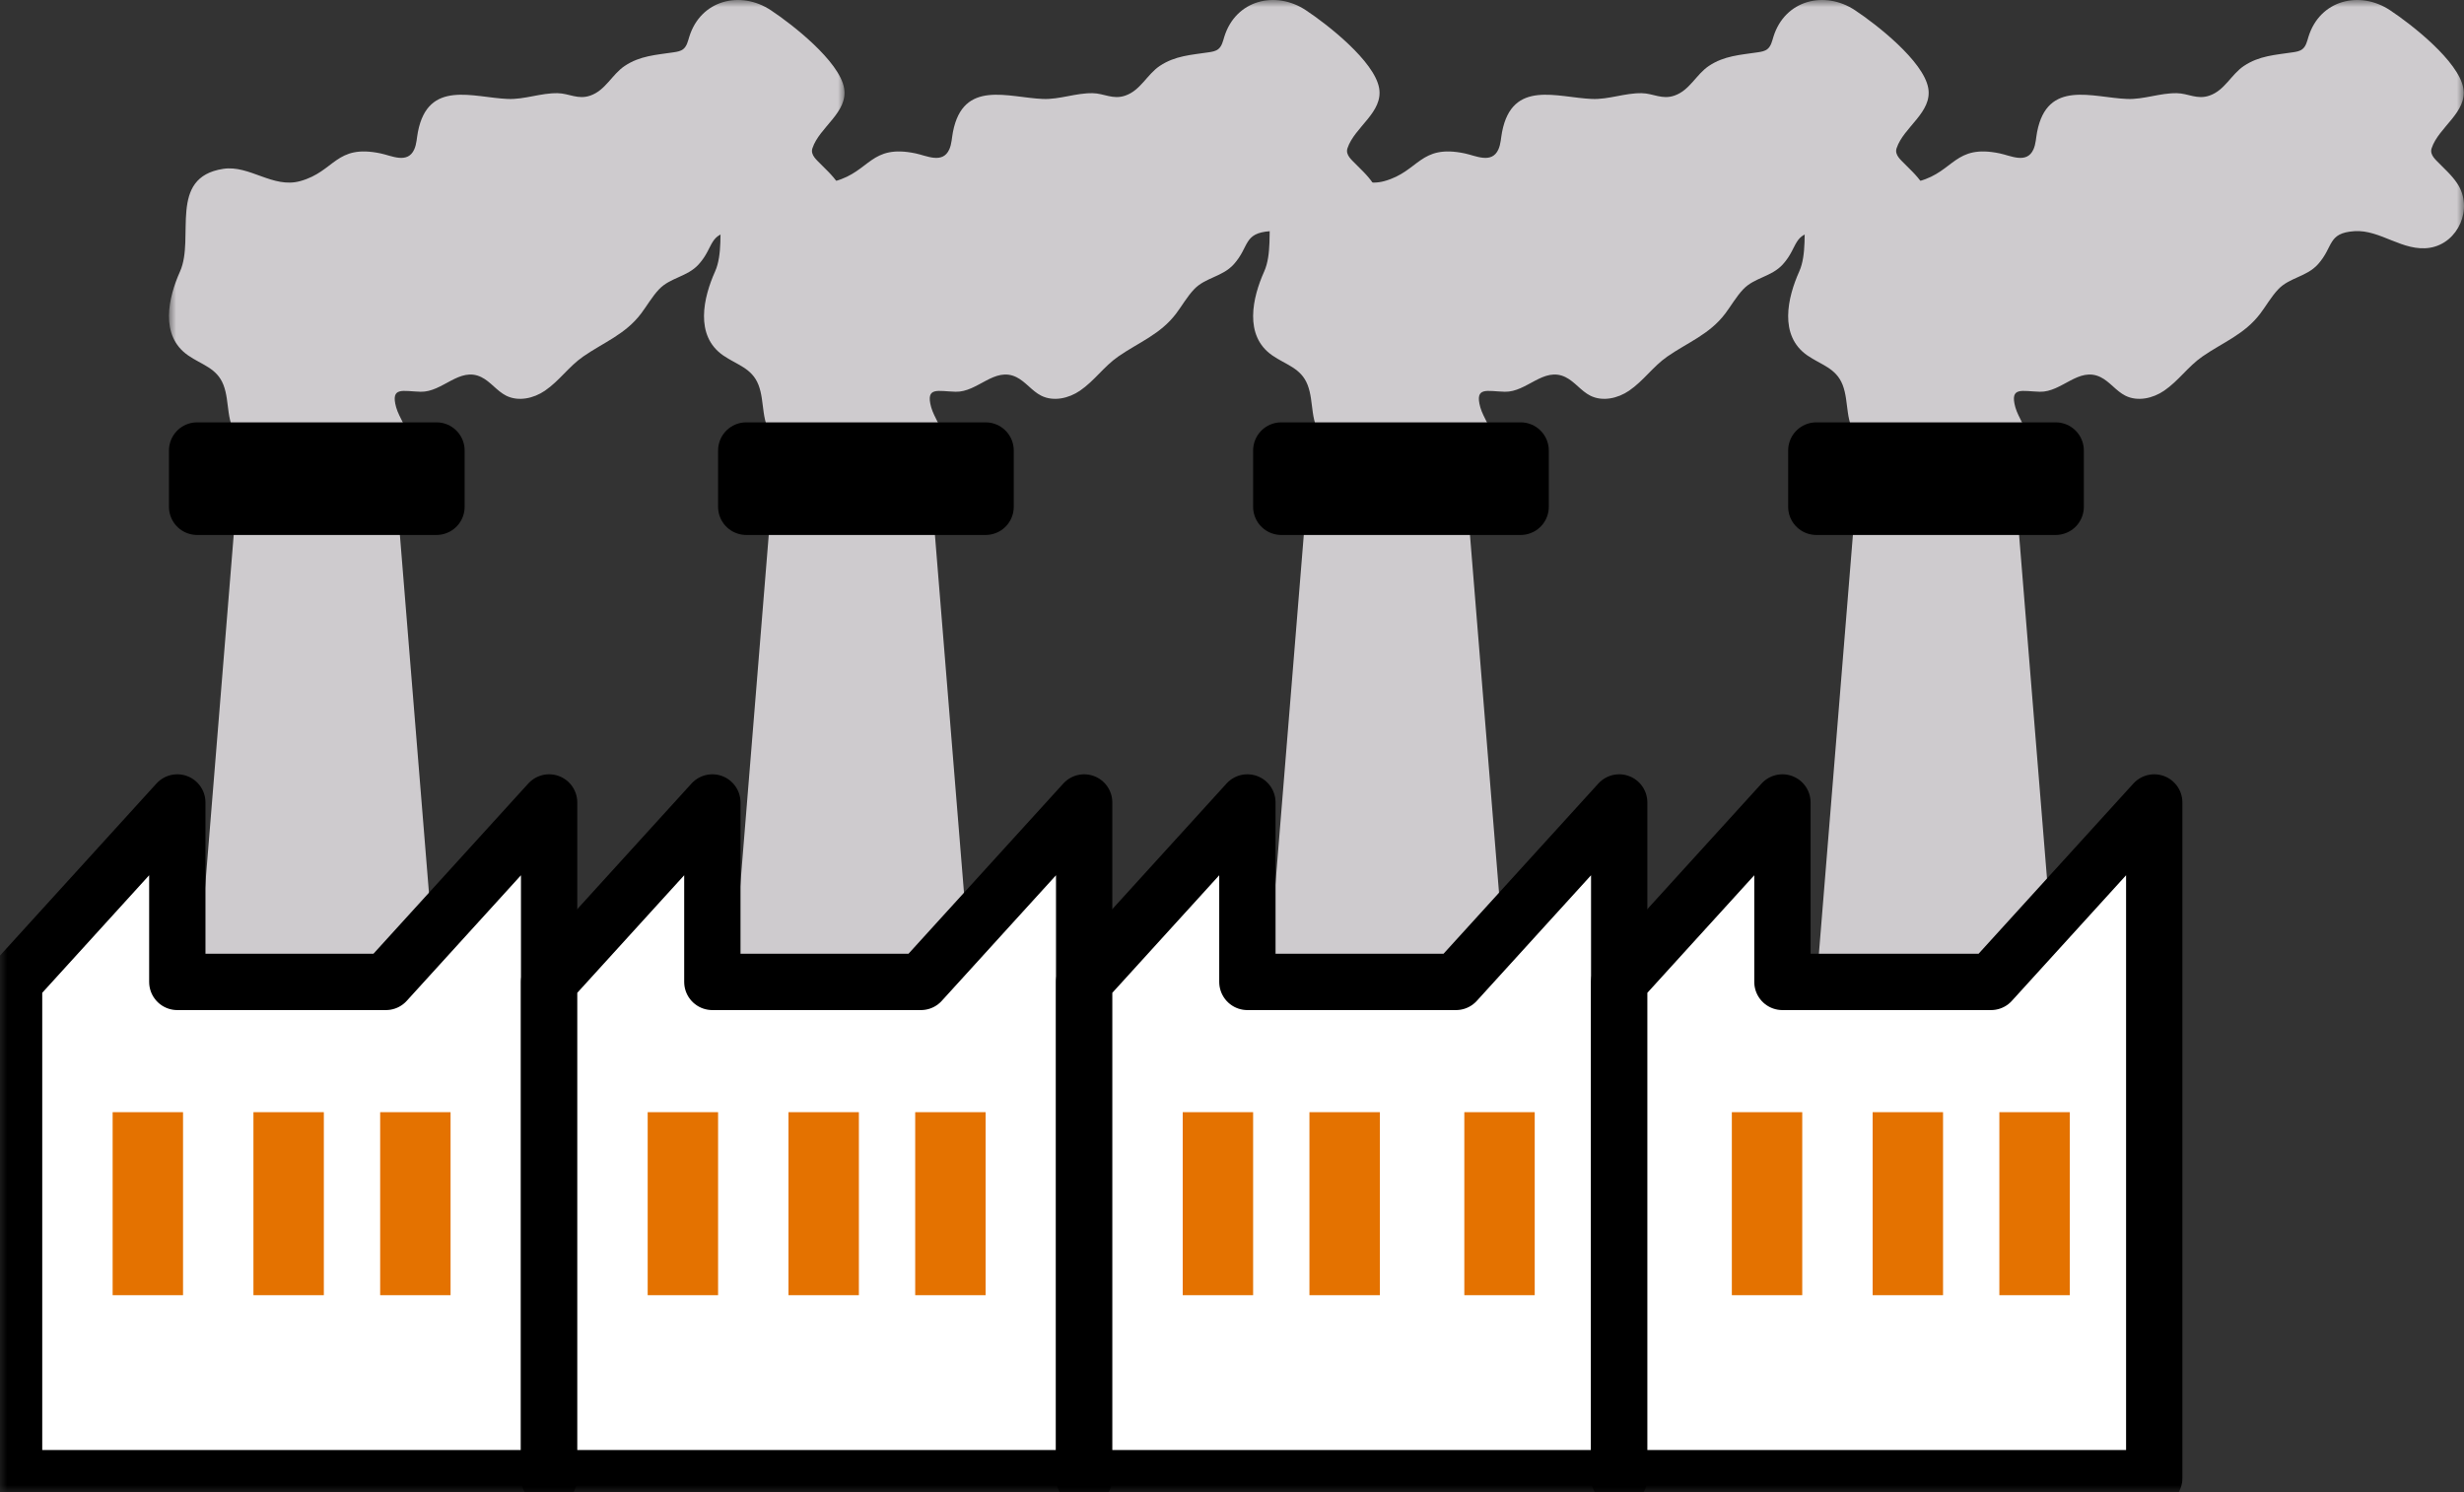 <?xml version="1.0" encoding="UTF-8"?>
<svg width="175px" height="106px" viewBox="0 0 175 106" version="1.1" xmlns="http://www.w3.org/2000/svg" xmlns:xlink="http://www.w3.org/1999/xlink">
    <rect x="0" y="0" width="175" height="106" fill="#333333" stroke="none"/>
    <title>Group 41</title>
    <defs>
        <polygon id="path-1" points="0 0 48 0 48 32 0 32"></polygon>
        <polygon id="path-3" points="0 106 175 106 175 0 0 0"></polygon>
    </defs>
    <g id="naturgy-ACERTAR-CON-ENERGÍA.sketch" stroke="none" stroke-width="1" fill="none" fill-rule="evenodd">
        <g id="Naturgy---salida-4-Copy-2" transform="translate(-881, -8882)">
            <g id="Group-41" transform="translate(881, 8882)">
                <g id="Group-3" transform="translate(12, 0)">
                    <mask id="mask-2" fill="white">
                        <use xlink:href="#path-1"></use>
                    </mask>
                    <g id="Clip-2"></g>
                    <path d="M45.703,10.526 C46.204,9.017 48.257,7.977 47.948,6.25 C47.603,4.338 44.283,1.743 42.749,0.727 C40.604,-0.693 37.768,-0.016 36.954,2.613 C36.856,2.93 36.782,3.285 36.524,3.49 C36.339,3.638 36.095,3.677 35.862,3.713 C34.588,3.904 33.457,3.957 32.37,4.683 C31.46,5.29 31.011,6.417 29.919,6.792 C29.038,7.095 28.42,6.632 27.602,6.619 C26.403,6.599 25.258,7.076 24.068,7.029 C21.601,6.931 18.403,5.619 17.68,9.378 C17.6,9.79 17.593,10.223 17.423,10.606 C16.953,11.662 15.812,11.058 15.025,10.895 C11.83,10.229 11.8,12.178 9.321,12.865 C7.375,13.403 5.731,11.707 3.853,11.994 C-0.105,12.6 1.86,16.888 0.786,19.284 C-0.039,21.125 -0.677,23.835 1.362,25.246 C2.334,25.919 3.397,26.139 3.864,27.327 C4.359,28.585 3.99,30.084 5.019,31.136 C6.92,33.077 16.726,31.142 16.759,31.136 C16.8,31.127 16.894,31.26 16.978,31.246 C16.991,30.446 16.343,29.68 16.136,28.931 C15.72,27.431 16.618,27.797 17.875,27.827 C19.444,27.864 20.63,26.028 22.183,26.787 C22.843,27.11 23.291,27.774 23.947,28.105 C24.817,28.543 25.901,28.301 26.705,27.751 C27.732,27.047 28.403,26.031 29.421,25.324 C30.876,24.315 32.416,23.752 33.531,22.274 C33.961,21.704 34.314,21.071 34.807,20.549 C35.607,19.705 36.818,19.67 37.625,18.775 C38.753,17.525 38.286,16.552 40.215,16.42 C42.058,16.294 43.667,17.91 45.586,17.597 C47.589,17.27 48.69,14.806 47.524,13.036 C47.122,12.426 46.561,11.947 46.055,11.422 C45.901,11.262 45.746,11.089 45.688,10.873 C45.657,10.756 45.665,10.641 45.703,10.526" id="Fill-1" fill="#CECBCE" mask="url(#mask-2)"></path>
                </g>
                <polygon id="Fill-4" fill="#CECBCE" points="31 70 14 70 16.761 36 28.239 36"></polygon>
                <mask id="mask-4" fill="white">
                    <use xlink:href="#path-3"></use>
                </mask>
                <g id="Clip-7"></g>
                <polygon id="Fill-6" fill="#009CC3" mask="url(#mask-4)" points="14 36 31 36 31 32 14 32"></polygon>
                <polygon id="Stroke-8" stroke="#000000" stroke-width="4" stroke-linecap="round" stroke-linejoin="round" mask="url(#mask-4)" points="14 36 31 36 31 32 14 32"></polygon>
                <polygon id="Fill-9" fill="#FFFFFF" mask="url(#mask-4)" points="27.407 69.748 12.593 69.748 12.593 57 1 69.748 1 105 39 105 39 69.748 39 57"></polygon>
                <polygon id="Stroke-10" stroke="#000000" stroke-width="4" stroke-linecap="round" stroke-linejoin="round" mask="url(#mask-4)" points="27.407 69.748 12.593 69.748 12.593 57 1 69.748 1 105 39 105 39 69.748 39 57"></polygon>
                <polygon id="Fill-11" fill="#E47200" mask="url(#mask-4)" points="8 92 13 92 13 79 8 79"></polygon>
                <polygon id="Fill-12" fill="#E47200" mask="url(#mask-4)" points="18 92 23 92 23 79 18 79"></polygon>
                <polygon id="Fill-13" fill="#E47200" mask="url(#mask-4)" points="27 92 32 92 32 79 27 79"></polygon>
                <path d="M95.703,10.526 C96.204,9.017 98.257,7.977 97.948,6.25 C97.603,4.338 94.283,1.743 92.749,0.727 C90.604,-0.693 87.768,-0.016 86.953,2.613 C86.856,2.93 86.782,3.285 86.524,3.49 C86.339,3.638 86.095,3.677 85.862,3.713 C84.588,3.904 83.457,3.957 82.37,4.683 C81.46,5.291 81.011,6.417 79.919,6.792 C79.038,7.095 78.42,6.632 77.602,6.619 C76.403,6.599 75.258,7.076 74.068,7.029 C71.601,6.931 68.403,5.619 67.68,9.378 C67.6,9.79 67.593,10.223 67.423,10.606 C66.953,11.662 65.812,11.059 65.025,10.895 C61.83,10.229 61.8,12.178 59.321,12.865 C57.375,13.403 55.731,11.707 53.853,11.994 C49.895,12.6 51.86,16.888 50.786,19.284 C49.961,21.125 49.323,23.835 51.362,25.246 C52.334,25.919 53.397,26.139 53.864,27.327 C54.359,28.585 53.99,30.084 55.019,31.136 C56.92,33.077 66.726,31.142 66.759,31.136 C66.8,31.127 66.894,31.26 66.978,31.246 C66.991,30.446 66.343,29.68 66.136,28.931 C65.72,27.431 66.618,27.797 67.875,27.827 C69.444,27.864 70.63,26.028 72.183,26.787 C72.843,27.11 73.291,27.774 73.947,28.105 C74.817,28.543 75.901,28.301 76.705,27.751 C77.732,27.047 78.403,26.031 79.421,25.324 C80.876,24.315 82.416,23.752 83.531,22.274 C83.961,21.704 84.314,21.071 84.807,20.549 C85.607,19.705 86.818,19.67 87.625,18.775 C88.753,17.525 88.286,16.552 90.215,16.42 C92.058,16.294 93.667,17.91 95.586,17.597 C97.589,17.27 98.69,14.806 97.524,13.036 C97.122,12.426 96.561,11.947 96.055,11.422 C95.901,11.263 95.746,11.089 95.688,10.873 C95.657,10.756 95.665,10.641 95.703,10.526" id="Fill-14" fill="#CECBCE" mask="url(#mask-4)"></path>
                <polygon id="Fill-15" fill="#CECBCE" mask="url(#mask-4)" points="69 70 52 70 54.761 36 66.239 36"></polygon>
                <polygon id="Fill-16" fill="#009CC3" mask="url(#mask-4)" points="53 36 70 36 70 32 53 32"></polygon>
                <polygon id="Stroke-17" stroke="#000000" stroke-width="4" stroke-linecap="round" stroke-linejoin="round" mask="url(#mask-4)" points="53 36 70 36 70 32 53 32"></polygon>
                <polygon id="Fill-18" fill="#FFFFFF" mask="url(#mask-4)" points="65.407 69.748 50.593 69.748 50.593 57 39 69.748 39 105 77 105 77 69.748 77 57"></polygon>
                <polygon id="Stroke-19" stroke="#000000" stroke-width="4" stroke-linecap="round" stroke-linejoin="round" mask="url(#mask-4)" points="65.407 69.748 50.593 69.748 50.593 57 39 69.748 39 105 77 105 77 69.748 77 57"></polygon>
                <polygon id="Fill-20" fill="#E47200" mask="url(#mask-4)" points="46 92 51 92 51 79 46 79"></polygon>
                <polygon id="Fill-21" fill="#E47200" mask="url(#mask-4)" points="56 92 61 92 61 79 56 79"></polygon>
                <polygon id="Fill-22" fill="#E47200" mask="url(#mask-4)" points="65 92 70 92 70 79 65 79"></polygon>
                <path d="M134.703,10.526 C135.204,9.017 137.257,7.977 136.948,6.25 C136.603,4.338 133.283,1.743 131.749,0.727 C129.604,-0.693 126.768,-0.016 125.953,2.613 C125.856,2.93 125.782,3.285 125.524,3.49 C125.339,3.638 125.095,3.677 124.862,3.713 C123.588,3.904 122.457,3.957 121.37,4.683 C120.46,5.291 120.011,6.417 118.919,6.792 C118.038,7.095 117.42,6.632 116.602,6.619 C115.403,6.599 114.258,7.076 113.068,7.029 C110.601,6.931 107.403,5.619 106.68,9.378 C106.6,9.79 106.593,10.223 106.423,10.606 C105.953,11.662 104.812,11.059 104.025,10.895 C100.83,10.229 100.8,12.178 98.321,12.865 C96.375,13.403 94.731,11.707 92.853,11.994 C88.895,12.6 90.86,16.888 89.786,19.284 C88.961,21.125 88.323,23.835 90.362,25.246 C91.334,25.919 92.397,26.139 92.864,27.327 C93.359,28.585 92.99,30.084 94.019,31.136 C95.92,33.077 105.726,31.142 105.759,31.136 C105.8,31.127 105.894,31.26 105.978,31.246 C105.991,30.446 105.343,29.68 105.136,28.931 C104.72,27.431 105.618,27.797 106.875,27.827 C108.444,27.864 109.63,26.028 111.183,26.787 C111.843,27.11 112.291,27.774 112.947,28.105 C113.817,28.543 114.901,28.301 115.705,27.751 C116.732,27.047 117.403,26.031 118.421,25.324 C119.876,24.315 121.416,23.752 122.531,22.274 C122.961,21.704 123.314,21.071 123.807,20.549 C124.607,19.705 125.818,19.67 126.625,18.775 C127.753,17.525 127.286,16.552 129.215,16.42 C131.058,16.294 132.666,17.91 134.586,17.597 C136.589,17.27 137.69,14.806 136.524,13.036 C136.122,12.426 135.561,11.947 135.055,11.422 C134.901,11.263 134.746,11.089 134.688,10.873 C134.657,10.756 134.665,10.641 134.703,10.526" id="Fill-23" fill="#CECBCE" mask="url(#mask-4)"></path>
                <polygon id="Fill-24" fill="#CECBCE" mask="url(#mask-4)" points="107 70 90 70 92.761 36 104.239 36"></polygon>
                <polygon id="Fill-25" fill="#009CC3" mask="url(#mask-4)" points="91 36 108 36 108 32 91 32"></polygon>
                <polygon id="Stroke-26" stroke="#000000" stroke-width="4" stroke-linecap="round" stroke-linejoin="round" mask="url(#mask-4)" points="91 36 108 36 108 32 91 32"></polygon>
                <polygon id="Fill-27" fill="#FFFFFF" mask="url(#mask-4)" points="103.407 69.748 88.593 69.748 88.593 57 77 69.748 77 105 115 105 115 69.748 115 57"></polygon>
                <polygon id="Stroke-28" stroke="#000000" stroke-width="4" stroke-linecap="round" stroke-linejoin="round" mask="url(#mask-4)" points="103.407 69.748 88.593 69.748 88.593 57 77 69.748 77 105 115 105 115 69.748 115 57"></polygon>
                <polygon id="Fill-29" fill="#E47200" mask="url(#mask-4)" points="84 92 89 92 89 79 84 79"></polygon>
                <polygon id="Fill-30" fill="#E47200" mask="url(#mask-4)" points="93 92 98 92 98 79 93 79"></polygon>
                <polygon id="Fill-31" fill="#E47200" mask="url(#mask-4)" points="104 92 109 92 109 79 104 79"></polygon>
                <path d="M172.703,10.526 C173.204,9.017 175.257,7.977 174.948,6.25 C174.603,4.338 171.283,1.743 169.749,0.727 C167.604,-0.693 164.768,-0.016 163.953,2.613 C163.856,2.93 163.782,3.285 163.524,3.49 C163.339,3.638 163.095,3.677 162.862,3.713 C161.588,3.904 160.457,3.957 159.37,4.683 C158.46,5.291 158.011,6.417 156.919,6.792 C156.038,7.095 155.42,6.632 154.602,6.619 C153.403,6.599 152.258,7.076 151.068,7.029 C148.601,6.931 145.403,5.619 144.68,9.378 C144.6,9.79 144.593,10.223 144.423,10.606 C143.953,11.662 142.812,11.059 142.025,10.895 C138.83,10.229 138.8,12.178 136.321,12.865 C134.375,13.403 132.731,11.707 130.853,11.994 C126.895,12.6 128.86,16.888 127.786,19.284 C126.961,21.125 126.323,23.835 128.362,25.246 C129.334,25.919 130.397,26.139 130.864,27.327 C131.359,28.585 130.99,30.084 132.019,31.136 C133.92,33.077 143.726,31.142 143.759,31.136 C143.8,31.127 143.894,31.26 143.978,31.246 C143.991,30.446 143.343,29.68 143.136,28.931 C142.72,27.431 143.618,27.797 144.875,27.827 C146.444,27.864 147.63,26.028 149.183,26.787 C149.843,27.11 150.291,27.774 150.947,28.105 C151.817,28.543 152.901,28.301 153.705,27.751 C154.732,27.047 155.403,26.031 156.421,25.324 C157.876,24.315 159.416,23.752 160.531,22.274 C160.961,21.704 161.314,21.071 161.807,20.549 C162.607,19.705 163.818,19.67 164.625,18.775 C165.753,17.525 165.286,16.552 167.215,16.42 C169.058,16.294 170.667,17.91 172.586,17.597 C174.589,17.27 175.69,14.806 174.524,13.036 C174.122,12.426 173.561,11.947 173.055,11.422 C172.901,11.263 172.746,11.089 172.688,10.873 C172.657,10.756 172.665,10.641 172.703,10.526" id="Fill-32" fill="#CECBCE" mask="url(#mask-4)"></path>
                <polygon id="Fill-33" fill="#CECBCE" mask="url(#mask-4)" points="146 70 129 70 131.761 36 143.239 36"></polygon>
                <polygon id="Fill-34" fill="#009CC3" mask="url(#mask-4)" points="129 36 146 36 146 32 129 32"></polygon>
                <polygon id="Stroke-35" stroke="#000000" stroke-width="4" stroke-linecap="round" stroke-linejoin="round" mask="url(#mask-4)" points="129 36 146 36 146 32 129 32"></polygon>
                <polygon id="Fill-36" fill="#FFFFFF" mask="url(#mask-4)" points="141.407 69.748 126.593 69.748 126.593 57 115 69.748 115 105 153 105 153 69.748 153 57"></polygon>
                <polygon id="Stroke-37" stroke="#000000" stroke-width="4" stroke-linecap="round" stroke-linejoin="round" mask="url(#mask-4)" points="141.407 69.748 126.593 69.748 126.593 57 115 69.748 115 105 153 105 153 69.748 153 57"></polygon>
                <polygon id="Fill-38" fill="#E47200" mask="url(#mask-4)" points="123 92 128 92 128 79 123 79"></polygon>
                <polygon id="Fill-39" fill="#E47200" mask="url(#mask-4)" points="133 92 138 92 138 79 133 79"></polygon>
                <polygon id="Fill-40" fill="#E47200" mask="url(#mask-4)" points="142 92 147 92 147 79 142 79"></polygon>
            </g>
        </g>
    </g>
</svg>
